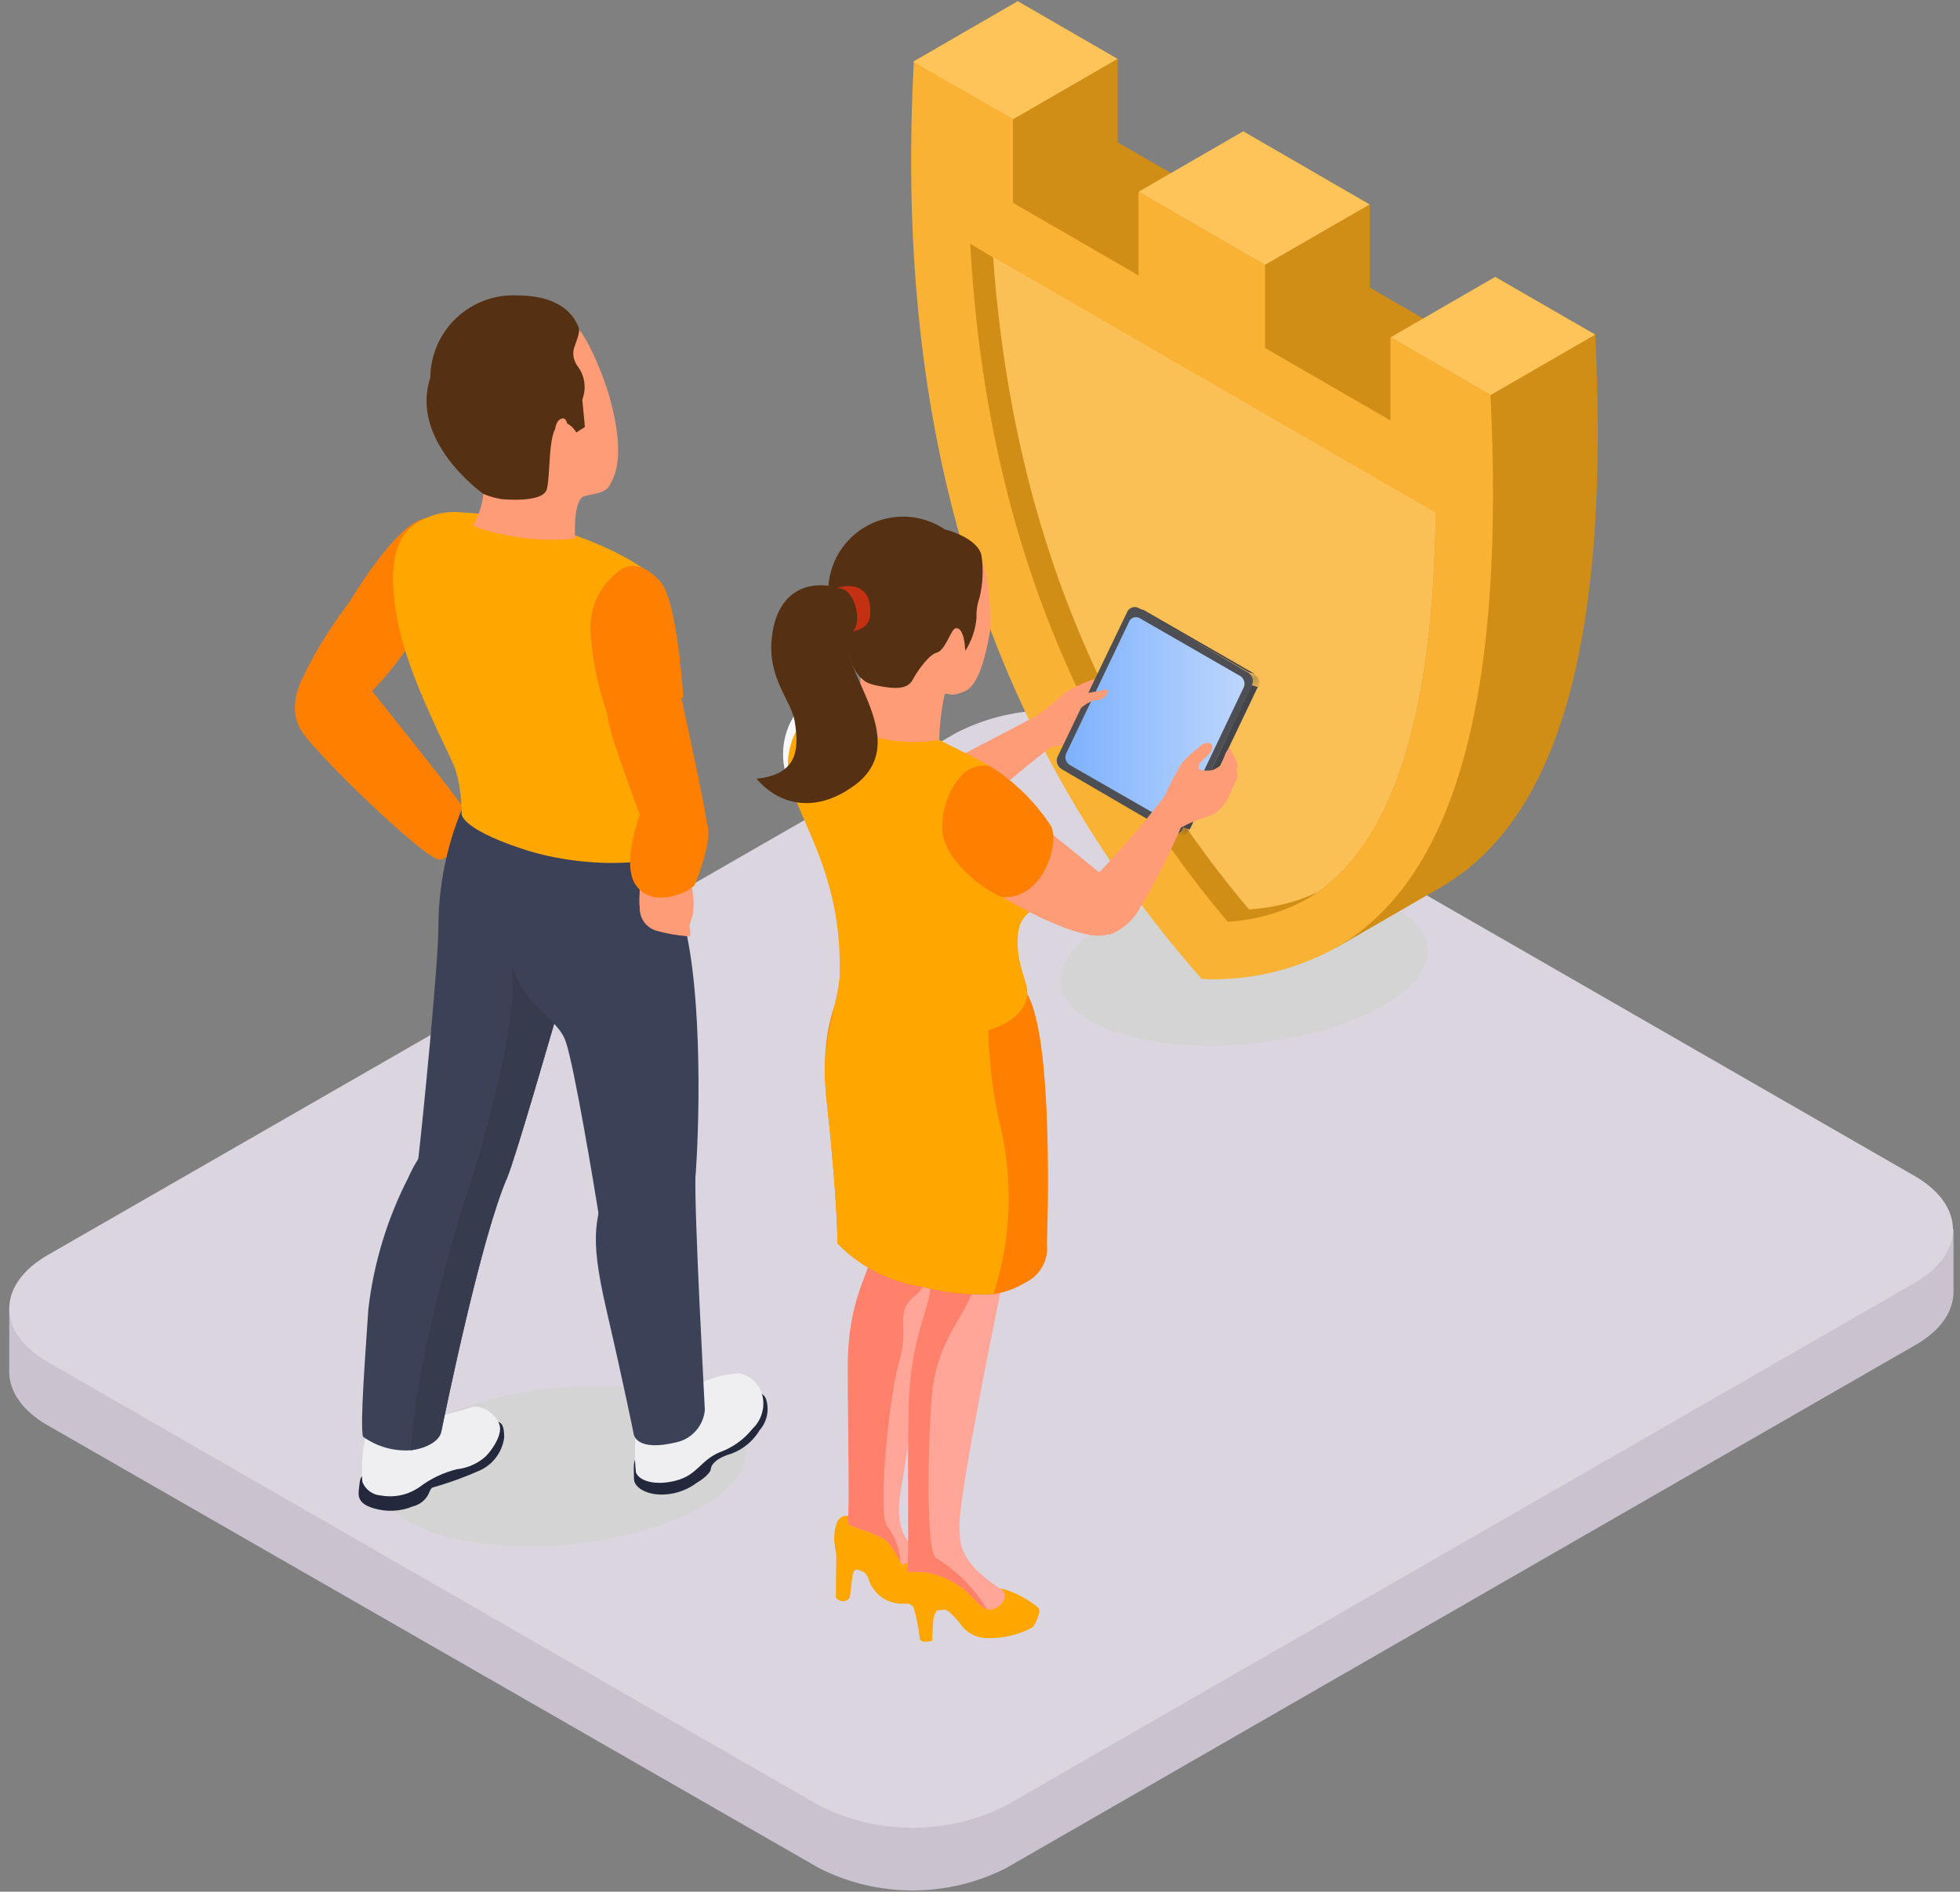 <svg width="143" height="138" viewBox="0 0 143 138" fill="none" xmlns="http://www.w3.org/2000/svg">
<rect x="0" y="0" width="143" height="138" fill="#808080" stroke="none"/>
<path d="M142.525 94.23V89.68L137.815 89.26L83.425 57.99C81.317 56.925 78.987 56.37 76.625 56.37C74.263 56.37 71.933 56.925 69.825 57.99L4.105 95.76L0.675 95.45V100.09C0.675 101.5 1.615 102.91 3.495 103.99L59.775 136.29C61.885 137.355 64.216 137.91 66.58 137.91C68.944 137.91 71.275 137.355 73.385 136.29L139.675 98.16C141.595 97.09 142.535 95.65 142.525 94.23Z" fill="#CBC2D0"/>
<path d="M3.495 99.37L59.775 131.72C61.885 132.785 64.216 133.34 66.58 133.34C68.944 133.34 71.275 132.785 73.385 131.72L139.675 93.6C143.425 91.44 143.425 87.94 139.675 85.78L83.425 53.43C81.317 52.364 78.987 51.81 76.625 51.81C74.263 51.81 71.933 52.364 69.825 53.43L3.495 91.55C-0.265 93.71 -0.265 97.21 3.495 99.37Z" fill="#DBD5DF"/>
<g style="mix-blend-mode:multiply">
<path d="M104.145 69.01C104.595 72.14 98.965 75.32 91.575 76.1C84.185 76.88 77.835 74.98 77.385 71.84C76.935 68.7 82.575 65.53 89.965 64.74C97.355 63.95 103.675 65.87 104.145 69.01Z" fill="#D4D4D4"/>
</g>
<path d="M90.675 9.58V15.65L81.515 10.37V4.3L74.255 0.09C72.955 24.98 78.255 47.67 95.315 67.01C98.73 67.17 102.122 66.381 105.115 64.73C114.415 59.36 117.385 44.85 116.385 24.41L109.085 20.2V26.27L99.935 20.98V14.92L90.675 9.58Z" fill="#D18E17"/>
<path d="M97.485 69.14L105.115 64.73L74.255 0.09L66.625 4.5L97.555 69.02L97.485 69.14Z" fill="#D18E17"/>
<path d="M83.065 13.99V20.09L73.915 14.8V8.71L66.675 4.5C65.325 29.38 70.675 52.09 87.675 71.42C91.089 71.575 94.48 70.786 97.475 69.14C106.775 63.77 109.745 49.25 108.745 28.82L101.445 24.61V30.67L92.305 25.39V19.32L83.065 13.99Z" fill="#F9B233"/>
<path d="M70.785 17.78L72.455 18.78L104.755 37.44C104.585 51.96 101.675 61.24 96.125 65.09C95.89 65.259 95.646 65.416 95.395 65.56C93.606 66.558 91.611 67.133 89.565 67.24C86.549 63.662 83.852 59.828 81.505 55.78C75.115 44.67 71.575 32.16 70.785 17.78Z" fill="#D18E17"/>
<path d="M72.455 18.74L104.755 37.4C104.585 51.96 101.675 61.24 96.125 65.09C94.554 65.823 92.856 66.247 91.125 66.34C88.108 62.766 85.411 58.935 83.065 54.89C76.935 44.25 73.435 32.35 72.455 18.74Z" fill="#FABF55"/>
<path d="M109.085 20.2L116.385 24.41L108.755 28.82L101.455 24.61L109.085 20.2Z" fill="#FFC459"/>
<path d="M74.255 0.09L81.545 4.3L73.915 8.71L66.625 4.5L74.255 0.09Z" fill="#FFC459"/>
<path d="M90.705 9.58L99.935 14.92L92.305 19.32L83.065 13.99L90.705 9.58Z" fill="#FFC459"/>
<path d="M81.545 4.3V10.37L73.915 14.78V8.71L81.545 4.3Z" fill="#D18E17"/>
<path d="M99.935 14.92V20.98L92.305 25.39V19.32L99.935 14.92Z" fill="#D18E17"/>
<g style="mix-blend-mode:multiply">
<path d="M54.435 105.55C54.885 108.68 49.255 111.86 41.865 112.64C34.475 113.42 28.125 111.52 27.675 108.38C27.225 105.24 32.865 102.07 40.255 101.28C47.645 100.49 53.995 102.41 54.435 105.55Z" fill="#D4D4D4"/>
</g>
<path d="M26.675 107.47C26.215 107.77 26.265 108.02 26.195 108.56C26.125 109.1 26.075 109.68 27.255 110.03C28.203 110.316 29.22 110.267 30.135 109.89C30.538 109.788 30.892 109.547 31.135 109.21C31.325 108.96 31.375 108.58 31.575 108.51C32.793 108.168 33.983 107.733 35.135 107.21C35.578 106.982 35.96 106.65 36.247 106.242C36.535 105.835 36.719 105.364 36.785 104.87C36.785 104.11 36.655 103.73 36.205 103.71C35.755 103.69 26.675 107.47 26.675 107.47Z" fill="#24283C"/>
<path d="M31.275 103.45C32.291 103.267 33.293 103.017 34.275 102.7C35.165 102.35 36.205 103.23 36.435 103.91C36.665 104.59 36.045 105.61 35.435 106.25C34.852 106.769 34.121 107.094 33.345 107.18C32.348 107.424 31.412 107.87 30.595 108.49C29.785 109.052 28.786 109.271 27.815 109.1C27.513 109.084 27.222 108.981 26.977 108.803C26.733 108.626 26.544 108.382 26.435 108.1C26.364 107.097 26.421 106.089 26.605 105.1C26.815 104.59 28.555 103.59 28.555 103.59L31.275 103.45Z" fill="#EFEFF1"/>
<path d="M46.495 106.35C46.155 106.48 46.255 107.22 46.255 107.88C46.255 108.54 47.255 109.12 48.555 109.02C49.389 108.963 50.188 108.664 50.855 108.16C51.725 107.64 51.855 107.23 51.855 107.23C51.855 107.23 51.775 106.62 53.035 106.15C54.035 105.872 54.891 105.221 55.425 104.33C55.689 104.027 55.872 103.66 55.954 103.266C56.036 102.872 56.016 102.464 55.895 102.08C55.785 101.65 54.895 101.23 54.635 101.29C54.375 101.35 46.495 106.35 46.495 106.35Z" fill="#24283C"/>
<path d="M49.895 101.59C51.077 100.769 52.459 100.281 53.895 100.18C54.358 100.264 54.782 100.495 55.102 100.839C55.423 101.183 55.624 101.622 55.675 102.09C55.721 102.484 55.675 102.884 55.539 103.257C55.404 103.631 55.183 103.967 54.895 104.24C54.275 105.016 53.451 105.605 52.515 105.94C51.085 106.54 50.895 107.6 49.325 108.01C47.755 108.42 46.605 108.01 46.395 107.41C46.268 106.184 46.305 104.946 46.505 103.73C46.595 103.53 49.895 101.59 49.895 101.59Z" fill="#EFEFF1"/>
<path d="M26.135 50.28C23.875 50.28 21.425 50.39 21.685 51.75C21.945 53.11 23.435 54.97 26.975 57.75C30.515 60.53 32.975 62.93 32.975 62.93C32.975 62.93 36.055 61.56 35.045 60.45C34.035 59.34 32.715 58.45 31.175 56.59C29.635 54.73 27.455 50.76 26.135 50.28Z" fill="#FF9C78"/>
<path d="M26.535 49.62C26.535 49.71 33.855 58.69 33.915 59.15C33.975 59.61 33.145 62.74 32.065 62.71C30.985 62.68 23.355 55.3 22.065 53.43C20.775 51.56 22.165 49.32 22.165 49.32L26.535 49.62Z" fill="#FF7F00"/>
<path d="M25.675 43.68C23.395 46.62 21.395 50.27 21.585 51.38C21.775 52.49 23.225 52.74 23.995 52.55C25.088 52.094 26.086 51.436 26.935 50.61C27.935 49.72 30.255 46.8 30.445 45.89C30.635 44.98 25.675 43.68 25.675 43.68Z" fill="#FF7F00"/>
<path d="M31.015 37.8C28.615 38.36 25.145 44.52 25.145 44.52C25.145 44.52 24.925 46.03 27.265 47.01C27.921 47.288 28.648 47.349 29.341 47.184C30.035 47.018 30.656 46.635 31.115 46.09L31.015 37.8Z" fill="#FF7F00"/>
<path d="M42.595 67.09C42.595 67.09 42.115 68.8 41.435 71.19C39.975 76.28 37.595 84.47 37.025 85.85C36.675 86.7 35.455 86.85 34.165 86.65C32.345 86.39 30.385 85.47 30.465 84.97C30.465 84.9 30.465 84.77 30.515 84.57C30.805 82.11 32.005 70.14 31.985 67.57C32 64.098 32.814 60.676 34.365 57.57L40.485 53.16L42.595 67.09Z" fill="#3B4157"/>
<path d="M37.025 85.86C35.115 90.18 32.485 103.04 32.195 104.44C32.045 105.15 31.075 105.65 29.965 105.8C28.721 105.884 27.486 105.531 26.475 104.8C26.275 103.68 26.635 99.19 26.875 95.5C27.264 92.151 28.253 88.899 29.795 85.9C29.998 85.431 30.239 84.98 30.515 84.55C31.075 83.72 31.395 83.89 32.105 83.37C33.1 83.267 34.106 83.394 35.045 83.74C35.519 83.912 35.946 84.193 36.29 84.562C36.634 84.93 36.886 85.375 37.025 85.86Z" fill="#3B4157"/>
<path d="M41.435 71.2C39.975 76.29 37.595 84.48 37.025 85.86C35.115 90.18 32.485 103.04 32.195 104.44C32.045 105.15 31.075 105.65 29.965 105.8C30.445 98.22 33.965 87.43 33.965 87.43C33.965 87.43 34.065 87.15 34.215 86.66C34.365 86.17 34.745 85 35.095 83.77C36.255 79.7 37.845 73.32 37.305 70.26C38.741 70.196 40.168 70.521 41.435 71.2Z" fill="#363B4D"/>
<path d="M38.675 59.43C36.945 64.85 36.225 66.81 37.285 70.26C38.345 73.71 40.655 74.14 41.285 76.01C41.915 77.88 43.365 86.61 43.675 88.57C43.985 90.53 48.495 89.91 49.065 89.19C49.962 88.426 50.546 87.358 50.705 86.19C50.895 84.52 51.395 74.53 50.125 68.27C49.379 64.549 48.414 60.876 47.235 57.27L38.675 59.43Z" fill="#3B4157"/>
<path d="M44.415 85.82C43.545 88.94 42.905 89.76 44.235 95.51C45.565 101.26 46.235 104.62 46.235 104.62C46.235 104.62 46.375 105.96 49.425 105.2C49.96 105.065 50.44 104.768 50.798 104.349C51.156 103.929 51.375 103.409 51.425 102.86C51.425 102.61 50.615 88.12 50.745 85.49C50.875 82.86 44.415 85.82 44.415 85.82Z" fill="#3B4157"/>
<path d="M48.595 60.53C48.685 62.11 47.505 62.4 47.295 62.66C47.085 62.92 42.595 63.43 38.025 61.9C33.455 60.37 33.675 59.33 33.675 59.33C33.685 58.254 33.536 57.183 33.235 56.15C32.785 54.9 29.865 49.6 29.045 45.48C28.225 41.36 28.855 39.48 29.965 38.48C30.486 38.057 31.086 37.742 31.73 37.553C32.373 37.364 33.048 37.305 33.715 37.38C36.596 37.537 39.437 38.124 42.145 39.12C45.615 40.37 47.995 41.98 48.015 42.65C48.035 43.32 48.595 60.53 48.595 60.53Z" fill="#FFA600"/>
<path d="M47.535 58.73C47.024 59.6 46.729 60.581 46.675 61.59C46.534 62.645 46.534 63.714 46.675 64.77C46.675 65.37 46.605 65.59 46.675 66.21C46.661 66.582 46.77 66.948 46.985 67.252C47.2 67.556 47.509 67.78 47.865 67.89C48.616 68.102 49.387 68.239 50.165 68.3C50.505 68.46 50.315 67.75 50.315 67.53C50.315 67.31 50.505 67.05 50.575 66.53C50.613 66.124 50.613 65.716 50.575 65.31L50.405 64.31C51.166 63.273 51.589 62.026 51.615 60.74C51.535 58.83 47.535 58.73 47.535 58.73Z" fill="#FF9C78"/>
<path d="M50.675 64.57C50.185 65.16 47.565 66.29 46.385 64.57C45.205 62.85 46.945 58.73 46.945 58.73C46.945 58.73 51.265 58.89 51.625 60.2C51.985 61.51 50.675 64.57 50.675 64.57Z" fill="#FF7F00"/>
<path d="M44.115 50.28C44.168 51.612 44.404 52.931 44.815 54.2C45.465 56.05 47.005 60.7 47.635 61.39C48.015 61.703 48.46 61.927 48.938 62.044C49.415 62.162 49.913 62.171 50.395 62.07C50.762 61.977 51.084 61.757 51.306 61.45C51.527 61.143 51.633 60.767 51.605 60.39C51.605 59.39 49.505 50.03 49.485 49.87C49.465 49.71 44.115 50.28 44.115 50.28Z" fill="#FF7F00"/>
<path d="M35.195 34.22C35.477 35.638 35.231 37.11 34.505 38.36C36.887 39.224 39.433 39.542 41.955 39.29C41.875 37.29 42.175 36.55 42.465 36.29C42.755 36.03 44.075 36.12 44.465 35.43C44.855 34.74 45.675 33.34 44.465 28.93C44.215 28.01 42.555 23.28 41.315 23.43C40.075 23.58 34.385 30.74 35.195 34.22Z" fill="#FF9C78"/>
<path d="M42.675 31.15L42.045 31.55C42.045 31.55 41.445 30.45 40.705 31.04C39.965 31.63 40.175 34.65 39.895 35.69C39.615 36.73 36.585 36.41 36.585 36.41C36.131 36.339 35.687 36.212 35.265 36.03C34.975 35.82 29.905 32.11 31.395 27.55C31.402 26.733 31.574 25.927 31.901 25.178C32.228 24.43 32.702 23.755 33.296 23.195C33.89 22.634 34.592 22.2 35.358 21.917C36.124 21.634 36.939 21.509 37.755 21.55C39.755 21.55 41.585 22.19 42.225 23.91C42.375 24.31 41.875 25.22 41.835 25.61C41.796 26.01 41.91 26.41 42.155 26.73C42.385 27.036 42.541 27.391 42.613 27.767C42.684 28.143 42.667 28.531 42.565 28.9L42.485 29.17L42.675 31.15Z" fill="#553012"/>
<path d="M41.515 31.6C41.405 30.77 41.285 30.33 40.845 30.6C40.405 30.87 40.405 32.03 40.615 32.43C40.825 32.83 41.425 33.68 41.615 33.1C41.704 32.599 41.67 32.084 41.515 31.6Z" fill="#FF9C78"/>
<path d="M45.485 41.43C44.666 41.942 44.009 42.674 43.588 43.542C43.167 44.411 43 45.38 43.105 46.34C43.238 48.265 43.635 50.163 44.285 51.98C44.285 51.98 49.865 51.3 49.845 50.82C49.825 50.34 49.415 44.28 48.305 42.58C47.245 41.36 46.425 41.09 45.485 41.43Z" fill="#FF7F00"/>
<path d="M72.255 58.09C73.255 57.28 76.495 54.53 76.785 54.46C77.395 54.418 77.99 54.255 78.535 53.98C78.882 53.79 79.177 53.519 79.395 53.19C79.395 53.19 81.075 52.09 81.335 51.89C81.413 51.787 81.468 51.668 81.495 51.542C81.523 51.416 81.523 51.286 81.495 51.16C81.605 51.016 81.668 50.841 81.675 50.66C81.635 50.406 81.558 50.16 81.445 49.93C81.43 49.808 81.386 49.691 81.315 49.591C81.244 49.49 81.149 49.409 81.039 49.355C80.929 49.3 80.807 49.274 80.684 49.278C80.561 49.282 80.441 49.317 80.335 49.38C79.402 49.654 78.508 50.047 77.675 50.55C77.037 51.133 76.369 51.684 75.675 52.2L69.025 55.68L72.255 58.09Z" fill="#FF9C78"/>
<mask id="mask0_1_342" style="mask-type:luminance" maskUnits="userSpaceOnUse" x="82" y="44" width="2" height="1">
<path d="M82.895 44.33L83.345 44.46L83.455 44.51L83.005 44.38L82.895 44.33Z" fill="white"/>
</mask>
<g mask="url(#mask0_1_342)">
<path d="M82.895 44.33L83.345 44.46L83.455 44.51L83.005 44.38H82.895V44.33Z" fill="#44454A"/>
</g>
<mask id="mask1_1_342" style="mask-type:luminance" maskUnits="userSpaceOnUse" x="85" y="60" width="2" height="1">
<path d="M86.085 60.91L85.675 60.78C85.823 60.811 85.977 60.787 86.109 60.714C86.242 60.64 86.343 60.522 86.395 60.38L86.845 60.51C86.792 60.66 86.685 60.785 86.544 60.859C86.403 60.934 86.239 60.952 86.085 60.91Z" fill="white"/>
</mask>
<g mask="url(#mask1_1_342)">
<path d="M86.355 60.38L86.805 60.51C86.753 60.652 86.652 60.77 86.519 60.844C86.387 60.917 86.233 60.941 86.085 60.91L85.675 60.78C85.823 60.811 85.977 60.787 86.109 60.714C86.242 60.64 86.343 60.522 86.395 60.38H86.355Z" fill="#44454A"/>
</g>
<path d="M83.005 44.38L83.455 44.51L91.555 49.17L91.105 49.04L83.005 44.38Z" fill="#44454A"/>
<path d="M91.315 49.99L91.765 50.12L86.805 60.51L86.355 60.38L91.315 49.99Z" fill="#44454A"/>
<mask id="mask2_1_342" style="mask-type:luminance" maskUnits="userSpaceOnUse" x="91" y="49" width="1" height="2">
<path d="M91.105 49.09L91.555 49.22C91.714 49.326 91.825 49.49 91.864 49.677C91.903 49.864 91.868 50.059 91.765 50.22L91.315 50.09C91.418 49.929 91.453 49.734 91.414 49.547C91.375 49.36 91.264 49.196 91.105 49.09Z" fill="white"/>
</mask>
<g mask="url(#mask2_1_342)">
<path d="M91.105 49.09L91.555 49.22C91.714 49.326 91.825 49.49 91.864 49.677C91.903 49.864 91.868 50.059 91.765 50.22L91.315 50.09C91.403 49.933 91.43 49.75 91.391 49.575C91.353 49.4 91.251 49.245 91.105 49.14V49.09Z" fill="#44454A"/>
</g>
<path d="M91.105 49.09C91.251 49.195 91.353 49.349 91.391 49.525C91.43 49.7 91.403 49.883 91.315 50.04L86.315 60.43C86.286 60.51 86.242 60.583 86.184 60.645C86.126 60.707 86.056 60.756 85.978 60.79C85.9 60.823 85.816 60.841 85.731 60.841C85.647 60.841 85.563 60.824 85.485 60.79L77.425 56.09C77.266 55.984 77.155 55.82 77.116 55.633C77.077 55.446 77.112 55.251 77.215 55.09L82.215 44.69C82.243 44.61 82.288 44.537 82.346 44.475C82.404 44.414 82.475 44.365 82.553 44.332C82.631 44.299 82.715 44.283 82.8 44.284C82.885 44.285 82.968 44.304 83.045 44.34L91.105 49.09Z" fill="#4E4F54"/>
<path d="M90.525 49.34C90.657 49.435 90.749 49.575 90.784 49.734C90.82 49.892 90.795 50.058 90.715 50.2L86.175 59.72C86.15 59.792 86.11 59.859 86.058 59.915C86.005 59.971 85.942 60.016 85.871 60.046C85.8 60.076 85.724 60.091 85.647 60.09C85.57 60.089 85.495 60.072 85.425 60.04L78.005 55.78C77.872 55.683 77.78 55.541 77.745 55.381C77.71 55.221 77.735 55.053 77.815 54.91L82.355 45.4C82.379 45.326 82.418 45.259 82.47 45.202C82.522 45.144 82.585 45.099 82.656 45.067C82.727 45.036 82.804 45.02 82.881 45.021C82.958 45.021 83.035 45.038 83.105 45.07L90.525 49.34Z" fill="url(#paint0_linear_1_342)"/>
<path d="M64.055 51.94C60.725 50.45 58.895 51.05 58.055 52.03C57.525 52.805 57.211 53.707 57.144 54.643C57.077 55.58 57.261 56.517 57.675 57.36C58.565 59.52 64.055 51.94 64.055 51.94Z" fill="#F8F7FB"/>
<path d="M68.365 115.37L68.565 115.59C68.545 115.936 68.461 116.275 68.315 116.59C68.105 116.92 67.425 117.02 65.875 116.99C65.352 117.004 64.838 116.857 64.401 116.569C63.965 116.281 63.627 115.866 63.435 115.38C63.372 115.118 63.238 114.878 63.047 114.687C62.857 114.497 62.617 114.363 62.355 114.3L61.095 113.3C60.935 112.963 60.857 112.593 60.865 112.22C60.945 111.86 62.395 111.83 62.395 111.83L64.445 114.14L68.365 115.37Z" fill="#FFA600"/>
<path d="M60.985 116.55C61.073 116.658 61.191 116.738 61.325 116.78C61.445 116.824 61.576 116.825 61.696 116.783C61.817 116.741 61.919 116.659 61.985 116.55C62.075 116.3 62.145 114.69 62.355 114.55C62.565 114.41 63.015 114.7 63.015 114.7C63.015 114.7 62.325 112.6 61.765 112.43C61.601 112.387 61.427 112.4 61.271 112.467C61.115 112.534 60.986 112.651 60.905 112.8C60.986 113.127 61.023 113.463 61.015 113.8C61.005 114.24 60.975 116.44 60.985 116.55Z" fill="#FFA600"/>
<path d="M66.115 113.58C66.615 113.924 67.156 114.206 67.725 114.42C67.982 114.457 68.214 114.593 68.372 114.798C68.531 115.003 68.604 115.262 68.575 115.52C68.525 116.03 67.825 116.28 66.945 116.52C66.377 116.718 65.754 116.687 65.209 116.433C64.663 116.179 64.239 115.722 64.025 115.16C63.185 113.52 62.445 112.37 61.875 112.3C61.543 112.258 61.207 112.258 60.875 112.3C60.875 112.3 60.765 110.36 61.925 110.6C62.546 110.715 63.157 110.876 63.755 111.08L66.115 113.58Z" fill="#FFA600"/>
<path d="M65.855 107.95C65.625 109.23 65.025 111.79 66.985 113.12C67.745 113.97 67.395 115.06 66.535 114.79C66.171 114.615 65.881 114.318 65.715 113.95C65.335 113.31 64.985 112.51 64.355 112.2C62.635 111.34 61.715 111.47 61.865 110.82C62.015 110.17 61.865 104.75 61.865 99.65C61.865 94.55 63.645 92.65 63.495 91.58C63.415 91.01 62.855 88.82 62.295 86.29C61.743 83.987 61.359 81.648 61.145 79.29C60.985 76.29 60.145 72.23 67.865 70.95C67.865 70.95 70.315 77.78 69.425 83.77C68.535 89.76 66.125 106.41 65.855 107.95Z" fill="#FFA698"/>
<path d="M66.815 94.47C65.185 95.74 66.395 96.66 65.615 99.3C64.835 101.94 64.035 110.3 64.705 111.3C65.285 112.065 65.632 112.982 65.705 113.94C65.325 113.3 64.975 112.5 64.345 112.19C62.625 111.33 61.705 111.46 61.855 110.81C62.005 110.16 61.855 104.74 61.855 99.64C61.855 94.54 63.635 92.64 63.485 91.57C63.405 91 62.845 88.81 62.285 86.28C63.819 86.445 65.308 86.896 66.675 87.61C68.185 88.16 68.445 93.2 66.815 94.47Z" fill="#FF806B"/>
<path d="M74.315 117.87C74.315 117.87 75.865 117.15 75.835 117.55C75.761 117.969 75.594 118.365 75.345 118.71C74.331 119.262 73.189 119.535 72.035 119.5C71.638 119.504 71.246 119.407 70.896 119.218C70.546 119.029 70.25 118.754 70.035 118.42C69.575 117.88 69.165 117.42 68.885 117.42C68.095 117.569 67.278 117.471 66.545 117.14C66.337 117.017 66.163 116.846 66.038 116.64C65.912 116.434 65.839 116.201 65.825 115.96L67.475 116.21L70.675 117.49L74.315 117.87Z" fill="#FFA600"/>
<path d="M68.605 117.02C68.605 117.02 68.185 117.77 68.125 117.93C68.059 118.508 68.022 119.088 68.015 119.67C68.015 119.73 67.565 119.79 67.365 119.76C67.165 119.73 67.105 119.56 67.105 119.56C67.026 118.774 66.872 117.997 66.645 117.24C66.506 117.04 66.388 116.825 66.295 116.6C67.033 116.879 67.816 117.021 68.605 117.02Z" fill="#FFA600"/>
<path d="M71.465 116.16C72.014 115.956 72.6 115.87 73.185 115.91C74.142 116.198 75.03 116.677 75.795 117.32C75.995 117.71 74.735 118.25 74.225 118.6C73.384 119.066 72.4 119.201 71.465 118.98C70.545 118.68 69.975 116.98 68.955 116.98C67.935 116.98 67.135 117.14 66.295 116.64C65.455 116.14 65.465 113.81 66.295 114.05C67.125 114.29 71.465 116.16 71.465 116.16Z" fill="#FFA600"/>
<path d="M72.015 117.4C71.948 117.382 71.884 117.355 71.825 117.32C71.045 116.85 70.565 115.71 68.685 115.01C66.805 114.31 66.045 115.01 66.195 114.37C66.345 113.73 66.195 107.77 66.295 102.66C66.395 97.55 68.005 95 67.855 93.88C67.725 92.94 65.635 90.03 65.615 84.88C65.613 83.829 65.69 82.779 65.845 81.74C66.285 78.74 64.845 74.68 72.565 73.4C72.565 73.4 74.215 88.23 73.005 94.16C71.905 99.62 69.845 109.95 70.005 111.51C70.105 112.3 69.675 113.76 73.005 115.91C73.835 116.49 72.795 117.58 72.015 117.4Z" fill="#FFA698"/>
<path d="M68.115 100.77C67.775 102.47 67.415 113.21 68.295 113.66C69.817 114.59 71.093 115.873 72.015 117.4C71.948 117.382 71.885 117.355 71.825 117.32C71.045 116.85 70.565 115.71 68.685 115.01C66.805 114.31 66.045 115.01 66.195 114.37C66.345 113.73 66.195 107.77 66.295 102.66C66.395 97.55 68.005 95 67.855 93.88C67.725 92.94 65.635 90.03 65.615 84.88C71.195 81.07 72.845 86.88 72.615 88.46C71.085 96.67 69.055 95.95 68.115 100.77Z" fill="#FF806B"/>
<path d="M76.385 90.76C76.446 91.342 76.322 91.928 76.031 92.436C75.741 92.944 75.298 93.348 74.765 93.59C74.066 94.01 73.291 94.288 72.485 94.41C70.72 94.498 68.953 94.313 67.245 93.86C64.907 93.515 62.748 92.408 61.105 90.71C61.105 90.71 61.105 87.43 60.305 80.22C59.785 75.49 60.975 72.71 61.845 71.36C62.084 70.994 62.366 70.658 62.685 70.36C62.685 70.36 68.535 69.75 72.245 70.81C72.812 70.966 73.356 71.195 73.865 71.49C74.215 71.686 74.523 71.948 74.775 72.26C76.995 75.16 76.385 90.59 76.385 90.76Z" fill="#FF7F00"/>
<path d="M72.485 94.41C70.72 94.498 68.953 94.313 67.245 93.86C64.907 93.515 62.748 92.408 61.105 90.71C61.105 90.71 61.105 87.43 60.305 80.22C59.785 75.49 61.165 73.67 61.305 70.69C61.395 70.96 61.805 71.83 61.795 71.89C61.655 72.58 62.145 74.04 66.645 75.03C68.437 75.52 70.335 75.465 72.095 74.87C72.135 77.483 72.471 80.082 73.095 82.62C73.927 86.536 73.717 90.601 72.485 94.41Z" fill="#FFA600"/>
<path d="M67.885 53.65C71.255 55.39 73.025 56.07 73.795 57.25C74.565 58.43 76.725 62.25 76.595 64.42C76.465 66.59 74.505 65.95 74.275 68.14C74.045 70.33 75.095 71.64 74.945 72.7C74.705 74.47 71.285 76.76 64.765 74.62C61.205 73.12 61.245 72.42 61.265 70.52C61.325 63.39 57.895 59.32 57.535 56.52C57.175 53.72 58.925 51.29 61.375 51.3C63.565 51.3 67.885 53.65 67.885 53.65Z" fill="#FFA600"/>
<path d="M81.485 64.74C81.075 64.31 75.385 59.74 75.385 59.74C75.078 59.637 74.753 59.597 74.43 59.621C74.107 59.645 73.792 59.733 73.504 59.88C73.215 60.027 72.959 60.23 72.75 60.477C72.54 60.724 72.382 61.011 72.285 61.32C71.285 63.67 71.285 64.24 72.965 65.32C74.645 66.4 78.855 68.59 80.595 68.22C81.094 68.119 81.557 67.888 81.938 67.551C82.319 67.214 82.604 66.782 82.765 66.3L81.485 64.74Z" fill="#FF9C78"/>
<path d="M79.125 66.67C78.795 65.11 78.515 65.3 79.605 64.25C81.514 62.307 83.304 60.25 84.965 58.09C85.34 57.257 85.76 56.446 86.225 55.66C86.586 55.249 86.992 54.88 87.435 54.56C87.516 54.442 87.625 54.347 87.753 54.284C87.881 54.221 88.023 54.192 88.165 54.2C88.625 54.26 88.405 54.78 88.255 54.95C88.105 55.12 87.525 55.67 87.525 55.67C87.464 55.797 87.44 55.939 87.455 56.08C87.515 56.21 88.045 56.26 88.455 56.18C88.727 56.085 88.974 55.927 89.175 55.72C89.222 55.52 89.283 55.323 89.355 55.13C89.41 54.906 89.541 54.708 89.725 54.57C89.725 54.57 90.175 55.45 90.265 55.68C90.299 55.868 90.278 56.063 90.205 56.24C90.271 56.391 90.298 56.556 90.285 56.72C90.167 57.015 90.031 57.303 89.875 57.58C89.769 57.856 89.649 58.126 89.515 58.39C89.295 58.734 89.025 59.044 88.715 59.31C88.331 59.484 87.937 59.635 87.535 59.76C87.063 59.934 86.602 60.138 86.155 60.37C85.278 62.4 84.276 64.374 83.155 66.28C82.665 67.148 81.892 67.822 80.965 68.19L79.125 66.67Z" fill="#FF9C78"/>
<path d="M76.885 53.21C78.225 53.42 78.465 52.21 78.575 51.96C78.902 51.549 79.344 51.246 79.845 51.09C80.225 51.09 80.735 50.95 80.845 50.37C80.781 50.328 80.706 50.305 80.63 50.305C80.553 50.305 80.479 50.328 80.415 50.37L79.255 50.57C78.752 50.709 78.268 50.91 77.815 51.17C77.525 51.38 76.715 51.78 76.525 52.17C76.335 52.56 76.115 53.09 76.885 53.21Z" fill="#FF9C78"/>
<path d="M62.575 46.9C62.985 47.65 62.805 51.25 62.385 51.7C62.077 52.003 61.718 52.251 61.325 52.43C61.325 52.43 61.505 53.19 63.945 53.8C65.444 54.171 67.002 54.232 68.525 53.98C68.55 52.859 68.684 51.744 68.925 50.65C69.175 50.46 69.225 50.96 70.445 50.4C71.665 49.84 72.125 46.54 72.225 46.09C72.325 45.64 72.225 41.31 71.415 40.57C70.605 39.83 66.745 39.89 66.745 39.89L62.575 46.9Z" fill="#FF9C78"/>
<path d="M69.795 46.68C69.795 46.06 69.925 45.63 69.555 45.61C69.185 45.59 68.745 46.14 68.855 46.96C68.965 47.78 69.425 48.74 69.565 48.08C69.705 47.42 69.795 46.68 69.795 46.68Z" fill="#FF9C78"/>
<path d="M70.425 47.48C70.887 46.761 71.169 45.941 71.245 45.09C71.223 44.584 71.298 44.078 71.465 43.6C71.708 42.602 71.759 41.567 71.615 40.55C71.345 39.2 68.935 38.62 68.935 38.62C68.115 38.067 67.16 37.748 66.172 37.696C65.185 37.644 64.202 37.861 63.328 38.324C62.455 38.787 61.723 39.479 61.212 40.325C60.7 41.172 60.428 42.141 60.425 43.13C60.145 46.76 61.625 46.85 61.925 47.75C62.056 48.377 62.353 48.957 62.785 49.43C63.105 49.67 63.085 49.88 64.445 50.1C65.805 50.32 66.325 50.1 66.625 49.53C66.925 48.96 67.785 47.74 68.345 47.61C68.905 47.48 69.345 46.12 69.605 45.9C69.865 45.68 70.345 45.87 70.425 47.48Z" fill="#553012"/>
<path d="M72.225 55.9C71.87 55.829 71.504 55.844 71.156 55.944C70.808 56.043 70.489 56.223 70.225 56.47C69.207 57.597 68.678 59.083 68.755 60.6C68.915 63.08 72.545 65.39 73.165 65.44C75.915 65.65 77.285 61.87 76.725 60.34C75.58 58.539 74.041 57.021 72.225 55.9Z" fill="#FF7F00"/>
<path d="M62.455 43.48C60.875 42.35 56.855 41.79 56.315 46.48C55.965 49.48 57.735 51.08 57.985 52.63C58.315 54.69 58.185 56.5 55.195 56.81C56.915 58.81 59.535 59.28 62.195 57.4C67.195 53.96 60.195 47.94 62.195 46.08C62.815 45.51 62.455 43.48 62.455 43.48Z" fill="#553012"/>
<path d="M60.985 42.93C62.265 42.67 62.985 45.2 62.235 46.07C63.325 45.79 63.625 45.28 63.455 44.07C63.285 42.86 62.175 42.49 60.985 42.93Z" fill="#C43012"/>
<defs>
<linearGradient id="paint0_linear_1_342" x1="77.735" y1="52.56" x2="90.795" y2="52.56" gradientUnits="userSpaceOnUse">
<stop stop-color="#7EB1FD"/>
<stop offset="1" stop-color="#BCD6FC"/>
</linearGradient>
</defs>
</svg>
